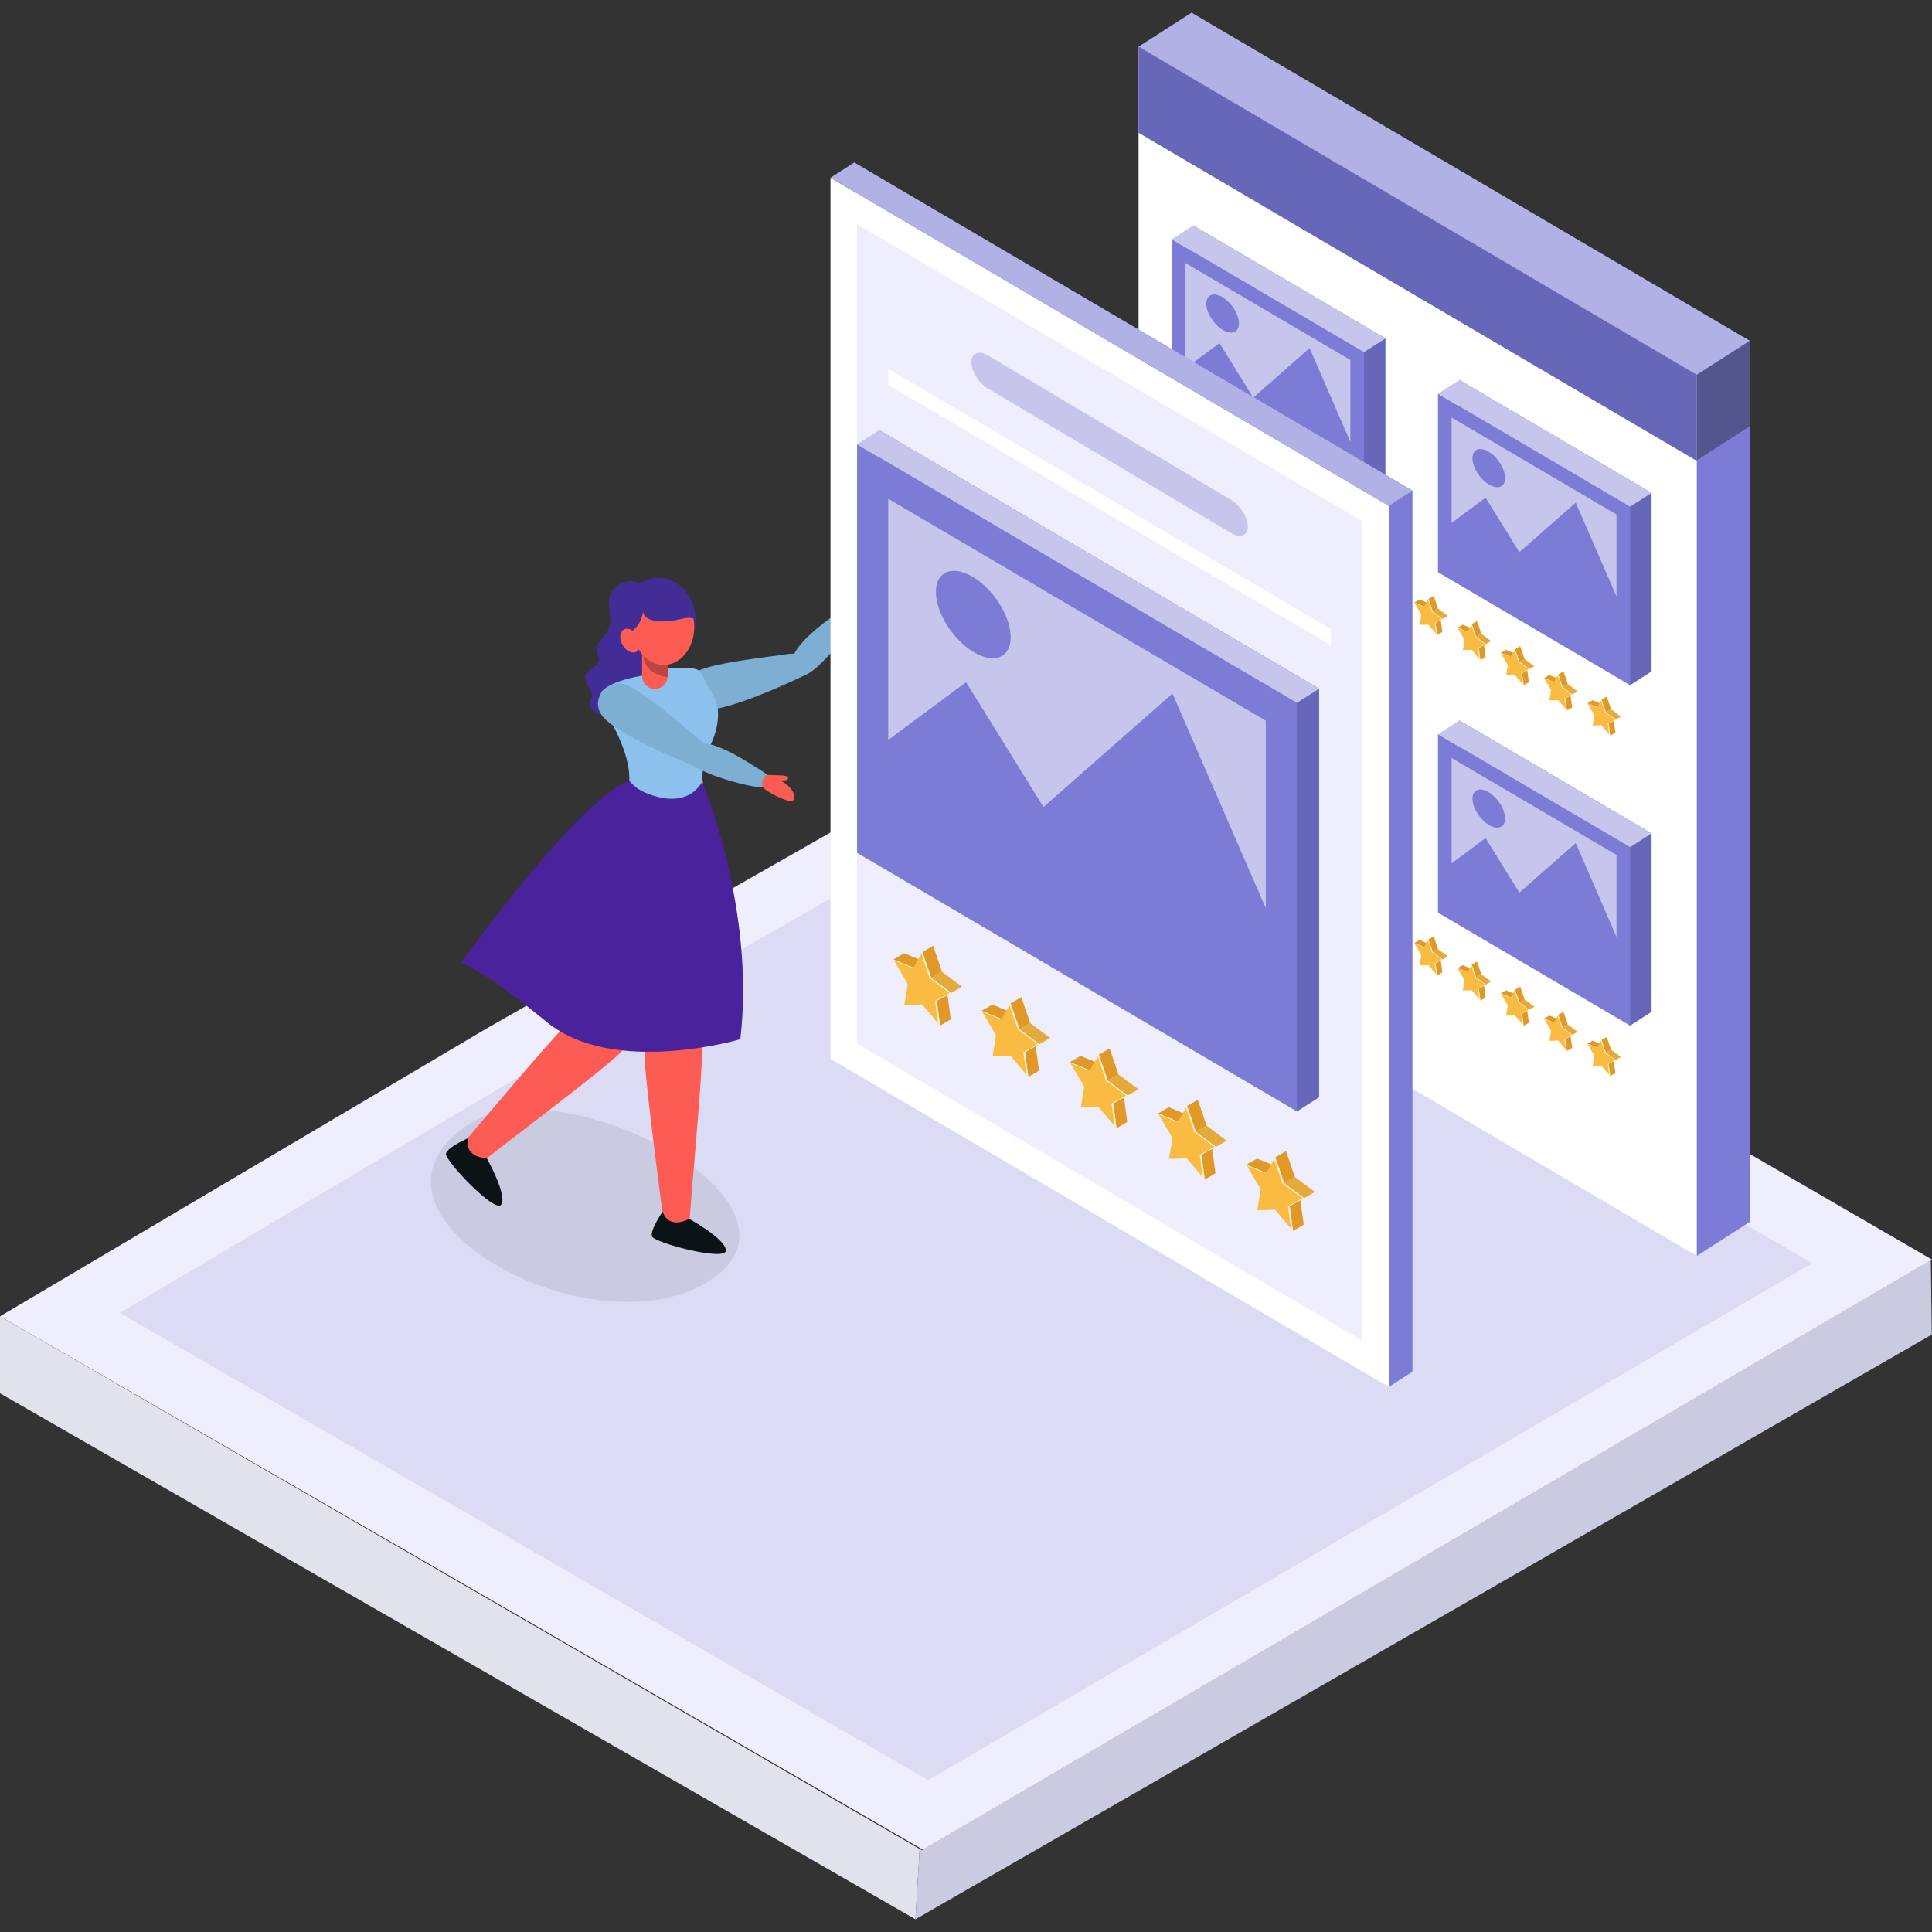 <?xml version="1.0" encoding="UTF-8"?>
<!DOCTYPE svg PUBLIC "-//W3C//DTD SVG 1.1//EN" "http://www.w3.org/Graphics/SVG/1.1/DTD/svg11.dtd">
<!-- Creator: CorelDRAW -->
<svg xmlns="http://www.w3.org/2000/svg" xml:space="preserve" width="10in" height="10in" version="1.1" style="shape-rendering:geometricPrecision; text-rendering:geometricPrecision; image-rendering:optimizeQuality; fill-rule:evenodd; clip-rule:evenodd"
viewBox="0 0 10000 10000"
 xmlns:xlink="http://www.w3.org/1999/xlink"
 xmlns:xodm="http://www.corel.com/coreldraw/odm/2003">
 <rect x="0" y="0" width="10000" height="10000" fill="#333333" stroke="none"/>
 <defs>
  <style type="text/css">
   <![CDATA[
    .fil6 {fill:#0A1416;fill-rule:nonzero}
    .fil4 {fill:#422D96;fill-rule:nonzero}
    .fil7 {fill:#4A229C;fill-rule:nonzero}
    .fil59 {fill:#55558E;fill-rule:nonzero}
    .fil14 {fill:#6767BA;fill-rule:nonzero}
    .fil11 {fill:#7C7CD6;fill-rule:nonzero}
    .fil8 {fill:#7CAFD1;fill-rule:nonzero}
    .fil9 {fill:#8CC1ED;fill-rule:nonzero}
    .fil13 {fill:#B1B1E5;fill-rule:nonzero}
    .fil15 {fill:#C6C6ED;fill-rule:nonzero}
    .fil1 {fill:#CACAE0;fill-rule:nonzero}
    .fil3 {fill:#DBDBF3;fill-rule:nonzero}
    .fil16 {fill:#E09927;fill-rule:nonzero}
    .fil0 {fill:#E2E2ED;fill-rule:nonzero}
    .fil17 {fill:#E4AB3C;fill-rule:nonzero}
    .fil2 {fill:#EEEEFF;fill-rule:nonzero}
    .fil18 {fill:#F9BB41;fill-rule:nonzero}
    .fil5 {fill:#FD5C54;fill-rule:nonzero}
    .fil12 {fill:white;fill-rule:nonzero}
    .fil10 {fill:black;fill-rule:nonzero;fill-opacity:0.251}
    .fil47 {fill:url(#id0);fill-rule:nonzero}
    .fil27 {fill:url(#id1);fill-rule:nonzero}
    .fil29 {fill:url(#id2);fill-rule:nonzero}
    .fil49 {fill:url(#id3);fill-rule:nonzero}
    .fil40 {fill:url(#id4);fill-rule:nonzero}
    .fil20 {fill:url(#id5);fill-rule:nonzero}
    .fil33 {fill:url(#id6);fill-rule:nonzero}
    .fil53 {fill:url(#id7);fill-rule:nonzero}
    .fil54 {fill:url(#id8);fill-rule:nonzero}
    .fil34 {fill:url(#id9);fill-rule:nonzero}
    .fil32 {fill:url(#id10);fill-rule:nonzero}
    .fil52 {fill:url(#id11);fill-rule:nonzero}
    .fil19 {fill:url(#id12);fill-rule:nonzero}
    .fil39 {fill:url(#id13);fill-rule:nonzero}
    .fil65 {fill:url(#id14);fill-rule:nonzero}
    .fil68 {fill:url(#id15);fill-rule:nonzero}
    .fil62 {fill:url(#id16);fill-rule:nonzero}
    .fil57 {fill:url(#id17);fill-rule:nonzero}
    .fil37 {fill:url(#id18);fill-rule:nonzero}
    .fil43 {fill:url(#id19);fill-rule:nonzero}
    .fil23 {fill:url(#id20);fill-rule:nonzero}
    .fil42 {fill:url(#id21);fill-rule:nonzero}
    .fil22 {fill:url(#id22);fill-rule:nonzero}
    .fil21 {fill:url(#id23);fill-rule:nonzero}
    .fil41 {fill:url(#id24);fill-rule:nonzero}
    .fil69 {fill:url(#id25);fill-rule:nonzero}
    .fil64 {fill:url(#id26);fill-rule:nonzero}
    .fil26 {fill:url(#id27);fill-rule:nonzero}
    .fil46 {fill:url(#id28);fill-rule:nonzero}
    .fil25 {fill:url(#id29);fill-rule:nonzero}
    .fil45 {fill:url(#id30);fill-rule:nonzero}
    .fil24 {fill:url(#id31);fill-rule:nonzero}
    .fil44 {fill:url(#id32);fill-rule:nonzero}
    .fil31 {fill:url(#id33);fill-rule:nonzero}
    .fil51 {fill:url(#id34);fill-rule:nonzero}
    .fil67 {fill:url(#id35);fill-rule:nonzero}
    .fil66 {fill:url(#id36);fill-rule:nonzero}
    .fil38 {fill:url(#id37);fill-rule:nonzero}
    .fil58 {fill:url(#id38);fill-rule:nonzero}
    .fil61 {fill:url(#id39);fill-rule:nonzero}
    .fil48 {fill:url(#id40);fill-rule:nonzero}
    .fil28 {fill:url(#id41);fill-rule:nonzero}
    .fil60 {fill:url(#id42);fill-rule:nonzero}
    .fil30 {fill:url(#id43);fill-rule:nonzero}
    .fil50 {fill:url(#id44);fill-rule:nonzero}
    .fil36 {fill:url(#id45);fill-rule:nonzero}
    .fil56 {fill:url(#id46);fill-rule:nonzero}
    .fil63 {fill:url(#id47);fill-rule:nonzero}
    .fil35 {fill:url(#id48);fill-rule:nonzero}
    .fil55 {fill:url(#id49);fill-rule:nonzero}
   ]]>
  </style>
  <linearGradient id="id0" gradientUnits="userSpaceOnUse" x1="-50044.15" y1="4606.52" x2="-50002.64" y2="4606.52">
   <stop offset="0" style="stop-opacity:1; stop-color:#F9BB41"/>
   <stop offset="1" style="stop-opacity:1; stop-color:#FEF1D7"/>
  </linearGradient>
  <linearGradient id="id1" gradientUnits="userSpaceOnUse" xlink:href="#id0" x1="-50044.15" y1="2848.8" x2="-50002.64" y2="2848.8">
  </linearGradient>
  <linearGradient id="id2" gradientUnits="userSpaceOnUse" xlink:href="#id0" x1="-49559.74" y1="3125.6" x2="-49518.22" y2="3125.6">
  </linearGradient>
  <linearGradient id="id3" gradientUnits="userSpaceOnUse" xlink:href="#id0" x1="-49559.74" y1="4883.32" x2="-49518.22" y2="4883.32">
  </linearGradient>
  <linearGradient id="id4" gradientUnits="userSpaceOnUse" xlink:href="#id0" x1="-50876.26" y1="4149.79" x2="-50793.22" y2="4149.79">
  </linearGradient>
  <linearGradient id="id5" gradientUnits="userSpaceOnUse" xlink:href="#id0" x1="-50876.26" y1="2392.07" x2="-50793.22" y2="2392.07">
  </linearGradient>
  <linearGradient id="id6" gradientUnits="userSpaceOnUse" xlink:href="#id0" x1="-49116.92" y1="3388.57" x2="-49061.56" y2="3388.57">
  </linearGradient>
  <linearGradient id="id7" gradientUnits="userSpaceOnUse" xlink:href="#id0" x1="-49116.92" y1="5146.29" x2="-49061.56" y2="5146.29">
  </linearGradient>
  <linearGradient id="id8" gradientUnits="userSpaceOnUse" xlink:href="#id0" x1="-49049.33" y1="5215.49" x2="-48966.3" y2="5215.49">
  </linearGradient>
  <linearGradient id="id9" gradientUnits="userSpaceOnUse" xlink:href="#id0" x1="-49049.33" y1="3443.93" x2="-48966.3" y2="3443.93">
  </linearGradient>
  <linearGradient id="id10" gradientUnits="userSpaceOnUse" xlink:href="#id0" x1="-49270.78" y1="3319.37" x2="-49187.75" y2="3319.37">
  </linearGradient>
  <linearGradient id="id11" gradientUnits="userSpaceOnUse" xlink:href="#id0" x1="-49270.78" y1="5077.09" x2="-49187.75" y2="5077.09">
  </linearGradient>
  <linearGradient id="id12" gradientUnits="userSpaceOnUse" xlink:href="#id0" x1="-50945.4" y1="2322.87" x2="-50890.04" y2="2322.87">
  </linearGradient>
  <linearGradient id="id13" gradientUnits="userSpaceOnUse" xlink:href="#id0" x1="-50945.4" y1="4080.59" x2="-50890.04" y2="4080.59">
  </linearGradient>
  <linearGradient id="id14" gradientUnits="userSpaceOnUse" xlink:href="#id0" x1="-51208.96" y1="5644.54" x2="-51042.88" y2="5644.54">
  </linearGradient>
  <linearGradient id="id15" gradientUnits="userSpaceOnUse" xlink:href="#id0" x1="-50434.13" y1="6045.91" x2="-50337.25" y2="6045.91">
  </linearGradient>
  <linearGradient id="id16" gradientUnits="userSpaceOnUse" xlink:href="#id0" x1="-51806.61" y1="5243.17" x2="-51709.73" y2="5243.17">
  </linearGradient>
  <linearGradient id="id17" gradientUnits="userSpaceOnUse" xlink:href="#id0" x1="-48675.59" y1="5409.26" x2="-48620.22" y2="5409.26">
  </linearGradient>
  <linearGradient id="id18" gradientUnits="userSpaceOnUse" xlink:href="#id0" x1="-48675.59" y1="3637.69" x2="-48620.22" y2="3637.69">
  </linearGradient>
  <linearGradient id="id19" gradientUnits="userSpaceOnUse" xlink:href="#id0" x1="-50487.11" y1="4343.56" x2="-50445.59" y2="4343.56">
  </linearGradient>
  <linearGradient id="id20" gradientUnits="userSpaceOnUse" xlink:href="#id0" x1="-50487.11" y1="2585.83" x2="-50445.59" y2="2585.83">
  </linearGradient>
  <linearGradient id="id21" gradientUnits="userSpaceOnUse" xlink:href="#id0" x1="-50641.02" y1="4274.35" x2="-50571.81" y2="4274.35">
  </linearGradient>
  <linearGradient id="id22" gradientUnits="userSpaceOnUse" xlink:href="#id0" x1="-50641.02" y1="2516.63" x2="-50571.81" y2="2516.63">
  </linearGradient>
  <linearGradient id="id23" gradientUnits="userSpaceOnUse" xlink:href="#id0" x1="-50723.95" y1="2447.43" x2="-50668.59" y2="2447.43">
  </linearGradient>
  <linearGradient id="id24" gradientUnits="userSpaceOnUse" xlink:href="#id0" x1="-50723.95" y1="4218.99" x2="-50668.59" y2="4218.99">
  </linearGradient>
  <linearGradient id="id25" gradientUnits="userSpaceOnUse" xlink:href="#id0" x1="-50295.5" y1="6170.48" x2="-50129.42" y2="6170.48">
  </linearGradient>
  <linearGradient id="id26" gradientUnits="userSpaceOnUse" xlink:href="#id0" x1="-51347.56" y1="5506.14" x2="-51250.68" y2="5506.14">
  </linearGradient>
  <linearGradient id="id27" gradientUnits="userSpaceOnUse" xlink:href="#id0" x1="-50198.08" y1="2779.6" x2="-50128.89" y2="2779.6">
  </linearGradient>
  <linearGradient id="id28" gradientUnits="userSpaceOnUse" xlink:href="#id0" x1="-50198.08" y1="4537.31" x2="-50128.89" y2="4537.31">
  </linearGradient>
  <linearGradient id="id29" gradientUnits="userSpaceOnUse" xlink:href="#id0" x1="-50265.6" y1="2710.39" x2="-50224.08" y2="2710.39">
  </linearGradient>
  <linearGradient id="id30" gradientUnits="userSpaceOnUse" xlink:href="#id0" x1="-50265.6" y1="4481.95" x2="-50224.08" y2="4481.95">
  </linearGradient>
  <linearGradient id="id31" gradientUnits="userSpaceOnUse" xlink:href="#id0" x1="-50419.53" y1="2641.19" x2="-50350.33" y2="2641.19">
  </linearGradient>
  <linearGradient id="id32" gradientUnits="userSpaceOnUse" xlink:href="#id0" x1="-50419.53" y1="4412.76" x2="-50350.33" y2="4412.76">
  </linearGradient>
  <linearGradient id="id33" gradientUnits="userSpaceOnUse" xlink:href="#id0" x1="-49338.3" y1="3250.17" x2="-49296.78" y2="3250.17">
  </linearGradient>
  <linearGradient id="id34" gradientUnits="userSpaceOnUse" xlink:href="#id0" x1="-49338.3" y1="5021.73" x2="-49296.78" y2="5021.73">
  </linearGradient>
  <linearGradient id="id35" gradientUnits="userSpaceOnUse" xlink:href="#id0" x1="-50753.69" y1="5907.51" x2="-50587.6" y2="5907.51">
  </linearGradient>
  <linearGradient id="id36" gradientUnits="userSpaceOnUse" xlink:href="#id0" x1="-50890.84" y1="5782.94" x2="-50793.95" y2="5782.94">
  </linearGradient>
  <linearGradient id="id37" gradientUnits="userSpaceOnUse" xlink:href="#id0" x1="-48593.62" y1="3706.9" x2="-48524.42" y2="3706.9">
  </linearGradient>
  <linearGradient id="id38" gradientUnits="userSpaceOnUse" xlink:href="#id0" x1="-48593.62" y1="5464.61" x2="-48524.42" y2="5464.61">
  </linearGradient>
  <linearGradient id="id39" gradientUnits="userSpaceOnUse" xlink:href="#id0" x1="-52122.43" y1="5104.77" x2="-51956.34" y2="5104.77">
  </linearGradient>
  <linearGradient id="id40" gradientUnits="userSpaceOnUse" xlink:href="#id0" x1="-49976.64" y1="4675.72" x2="-49893.6" y2="4675.72">
  </linearGradient>
  <linearGradient id="id41" gradientUnits="userSpaceOnUse" xlink:href="#id0" x1="-49976.64" y1="2904.16" x2="-49893.6" y2="2904.16">
  </linearGradient>
  <linearGradient id="id42" gradientUnits="userSpaceOnUse" xlink:href="#id0" x1="-52261.06" y1="4980.2" x2="-52164.18" y2="4980.2">
  </linearGradient>
  <linearGradient id="id43" gradientUnits="userSpaceOnUse" xlink:href="#id0" x1="-49492.23" y1="3180.97" x2="-49423.03" y2="3180.97">
  </linearGradient>
  <linearGradient id="id44" gradientUnits="userSpaceOnUse" xlink:href="#id0" x1="-49492.23" y1="4952.52" x2="-49423.03" y2="4952.52">
  </linearGradient>
  <linearGradient id="id45" gradientUnits="userSpaceOnUse" xlink:href="#id0" x1="-48828.91" y1="3582.33" x2="-48745.87" y2="3582.33">
  </linearGradient>
  <linearGradient id="id46" gradientUnits="userSpaceOnUse" xlink:href="#id0" x1="-48828.91" y1="5340.06" x2="-48745.87" y2="5340.06">
  </linearGradient>
  <linearGradient id="id47" gradientUnits="userSpaceOnUse" xlink:href="#id0" x1="-51667.15" y1="5381.57" x2="-51501.06" y2="5381.57">
  </linearGradient>
  <linearGradient id="id48" gradientUnits="userSpaceOnUse" xlink:href="#id0" x1="-48897.03" y1="3513.13" x2="-48841.67" y2="3513.13">
  </linearGradient>
  <linearGradient id="id49" gradientUnits="userSpaceOnUse" xlink:href="#id0" x1="-48897.03" y1="5270.85" x2="-48841.67" y2="5270.85">
  </linearGradient>
 </defs>
 <g id="Layer_x0020_1">
  <g id="_2276878431600">
   <g>
    <polygon class="fil0" points="4760.15,9570.42 4738.38,9934.19 -0,7211.67 -0,6813.24 "/>
    <polygon class="fil1" points="9998.98,6907.81 4738.38,9934.19 4760.15,9570.42 4770.98,9576.68 9993.83,6522.46 "/>
    <polygon class="fil2" points="10000,6519.73 9993.87,6523.34 7881.02,7758.89 7761.96,7828.47 7379.44,8052.17 7260.21,8121.93 4777.13,9573.96 4776.34,9573.54 4766.31,9567.7 2836.7,8451.09 2717.45,8382.11 2322.56,8153.61 2203.67,8084.76 -0,6813.24 2524.36,5320.08 2644.38,5251.64 3108.38,4987.18 3228.76,4918.57 5250.74,3766.17 7383.49,5002.69 7501.76,5071.3 7917.59,5312.39 8035.69,5380.87 9852.31,6434.1 "/>
    <polygon class="fil3" points="9380.19,6538.37 9374.82,6541.53 7523.88,7623.93 7419.58,7684.88 7084.5,7880.84 6980.03,7941.95 4804.76,9213.98 4804.07,9213.63 4795.28,9208.5 3104.85,8230.31 3000.4,8169.9 2654.46,7969.71 2550.31,7909.39 619.81,6795.49 2831.24,5487.42 2936.39,5427.48 3342.86,5195.8 3448.33,5135.69 5219.65,4126.15 7088.03,5209.39 7191.63,5269.5 7555.91,5480.69 7659.38,5540.68 9250.81,6463.36 "/>
   </g>
   <path class="fil1" d="M2413.89 5826.68c-671.54,471.7 674.44,1196.9 1268.19,795.47 593.75,-401.43 -795.3,-1127.63 -1268.19,-795.47z"/>
   <g>
    <path class="fil4" d="M3328.03 3037.85c0,0 -54.22,-66.27 -139.32,0 -85.1,66.26 18.82,173.21 -67.03,260.57 -85.85,87.36 33.88,101.67 -57.99,159.65 -91.87,57.99 31.63,111.46 -6.02,161.15 -37.66,49.7 88.87,149.86 165.68,7.53 76.81,-142.33 228.19,-153.63 228.19,-153.63 0,0 -17.33,-259.81 -21.84,-263.57 -4.53,-3.76 -101.67,-171.7 -101.67,-171.7z"/>
    <path class="fil5" d="M3635.27 5395.69c0,0 -3.42,-164.33 -151.06,-173.75 -147.63,-9.43 -149.67,167.61 -145.46,281.35 4.21,113.74 81.61,712.92 93.35,796.11 13.85,98.17 127.43,129.48 136.57,25.01 4.93,-56.26 8.4,-116.7 16.4,-208.82 22.55,-259.28 52.81,-621.59 50.19,-719.89z"/>
    <path class="fil6" d="M3568.04 6309.06c0,0 188.94,104.56 189.29,163.27 0.35,58.71 -372.06,-40 -382.63,-72.84 -10.57,-32.85 55.51,-128.74 55.51,-128.74 0,0 22.54,95.68 137.83,38.31z"/>
    <path class="fil5" d="M3634.7 5385.56c-16.12,85.02 -68,156.09 -170.97,147.74 -102.99,-8.35 -127.17,-115.61 -134.72,-364.16 -0.7,-23.24 -3.41,-51.76 -7.42,-84.43 -9.09,-73.8 -24.98,-168.74 -40.08,-271.61 -15.48,-105.3 -30.13,-218.91 -35.85,-326.6 -12.69,-238.67 26.23,-449.6 26.23,-449.6l220.06 -16.21c0,0 111.44,311.69 135.15,576.43 23.7,264.76 23.74,703.41 7.59,788.45z"/>
    <path class="fil5" d="M3209.54 5450.94c0,0 119.11,-113.26 26.6,-228.68 -92.51,-115.43 -224.7,2.35 -305.91,82.1 -81.2,79.75 -471.76,540.7 -525.32,605.43 -63.21,76.39 -9.8,181.39 73.55,117.77 44.88,-34.27 91.9,-72.43 165.35,-128.59 206.76,-158.07 494.86,-379.86 565.74,-448.02z"/>
    <path class="fil5" d="M3262.89 5364.02c-46.65,72.89 -121.28,119.5 -213.72,73.35 -92.45,-46.13 -74.9,-154.68 10.73,-388.12 8,-21.82 16.12,-49.3 24.58,-81.11 19.07,-71.87 39.72,-165.89 64.04,-266.98 24.9,-103.48 53.64,-214.36 88.48,-316.43 77.19,-226.21 191.93,-407.43 191.93,-407.43l210.23 66.99c0,0 -12.76,330.77 -89.45,585.25 -76.67,254.51 -240.13,661.58 -286.81,734.48z"/>
    <path class="fil6" d="M2520.18 5996.02c0,0 105.53,188.41 74.91,238.5 -30.63,50.09 -295.2,-229.97 -286.89,-263.45 8.31,-33.48 115,-80.19 115,-80.19 0,0 -31.22,93.19 96.99,105.14z"/>
    <path class="fil7" d="M3634.56 4046.69c0,0 276.93,655.26 197.33,1332.31 0,0 -656.33,194.07 -1000.86,-88.31 -344.53,-282.38 -444.83,-307.46 -444.83,-307.46 0,0 599.64,-841.69 875.48,-945.26 287.02,-107.76 118.83,-284.55 372.87,8.73z"/>
    <path class="fil8" d="M4095.14 3435.03c-0.79,21.96 6.39,74.79 61.69,62.63 88.91,-19.54 285.41,-287.67 288.66,-335.26 3.24,-47.58 -24.36,-52.81 -94.57,-1.74 -70.21,51.07 -252.21,175.17 -255.77,274.37z"/>
    <path class="fil5" d="M4387.5 3135.18c-7.8,17.02 26.17,56.11 55.03,45.33 28.86,-10.78 118.46,-90.52 116.96,-113.67 -1.5,-23.14 -58.8,-36.97 -123.68,20.83 0,0 26.24,-44.3 1.3,-44.76 -12.03,-0.22 -24.78,38.07 -49.62,92.28z"/>
    <path class="fil8" d="M4162.54 3496.52c-90.65,43.78 -379.57,176.05 -502.09,177.2 -122.51,1.13 -136.45,-140.15 -66.69,-190.65 69.77,-50.5 383.79,-82.27 483.74,-97.67 107.41,-16.57 163.69,73.15 85.04,111.12z"/>
    <ellipse class="fil4" cx="3406.95" cy="3204.84" rx="192.23" ry="214.52"/>
    <path class="fil9" d="M3669.55 3870.25c-19.86,50.99 -28.59,93.93 -32.33,124.7 -4,33.02 -2.23,52.07 -2.23,52.07 -36.94,59.51 -87.85,82.91 -140.35,86.93 -39.61,3.04 -80.13,-4.91 -116.28,-16.69 -14.09,-4.59 -27.52,-9.76 -39.96,-15.06 -48.47,-20.72 -81.09,-57.01 -80.97,-63.64 1.12,-51.7 -9.96,-103.03 -26.52,-151.74 -49.92,-147.18 -149.61,-270.8 -113.82,-310.16 49.16,-54.09 195.02,-77.02 195.02,-77.02l129.48 -39.33c0,0 132.41,-12.37 170.46,6.89 23.1,11.7 32.37,50.57 50.23,82.28 24.99,44.39 54.53,88.29 54.5,143.19 -0.08,102.65 -44.76,171.22 -47.24,177.59z"/>
    <path class="fil5" d="M3455.96 3346.59l0 152.82c0,14.48 -4.63,27.86 -12.52,38.77 -12.02,16.63 -31.61,27.46 -53.7,27.46 -19,0 -36.15,-8 -48.22,-20.83 -11.16,-11.85 -18,-27.82 -18,-45.39l0 -152.82c0,-36.58 29.65,-66.22 66.22,-66.22 18.3,0 34.84,7.42 46.84,19.39 11.97,12 19.39,28.55 19.39,46.83z"/>
    <g>
     <path class="fil10" d="M3456.05 3427.64l0 77.91c-27.44,-3.79 -112.57,-21.55 -123.95,-96.41 -11.59,-76.28 92.96,-4.29 123.95,18.5z"/>
    </g>
    <path class="fil5" d="M3593.51 3246.17c0,108.16 -71.08,195.84 -158.76,195.84 -87.69,0 -158.78,-87.68 -158.78,-195.84 0,-108.17 71.08,-195.84 158.78,-195.84 87.69,0 158.76,87.68 158.76,195.84z"/>
    <path class="fil5" d="M3301.04 3293.14c18.28,31.67 15.56,67.48 -6.11,80 -21.66,12.51 -54.04,-3.03 -72.33,-34.71 -18.28,-31.68 -15.56,-67.48 6.1,-80 21.66,-12.5 54.05,3.04 72.33,34.71z"/>
    <path class="fil4" d="M3275.42 3262.01c0,0 48.67,-28.31 54.34,-113.2 0,0 -20.37,60 81.5,66.8 101.88,6.8 135.85,-33.96 187.93,-10.19 0,0 -45.29,-210.57 -207.17,-174.33 -161.88,36.23 -116.6,230.92 -116.6,230.92z"/>
    <path class="fil8" d="M3587.31 3850.67c-20.7,7.42 -67.08,33.67 -35.3,80.52 51.13,75.32 373,158.37 418.4,143.75 45.39,-14.63 40.01,-42.21 -33.45,-88.48 -73.46,-46.27 -256.22,-169.27 -349.65,-135.79z"/>
    <path class="fil5" d="M3974.19 4010.99c-18.7,-0.93 -42.39,45.12 -21.69,67.91 20.72,22.8 128,76.44 148.94,66.46 20.94,-9.98 12.52,-68.31 -65.21,-107.13 0,0 50.87,7.95 42.06,-15.39 -4.25,-11.26 -44.54,-8.9 -104.09,-11.86z"/>
    <path class="fil8" d="M3598.05 3966.63c-93.61,-37.01 -386.66,-159.89 -470.5,-249.23 -83.86,-89.34 10.61,-195.31 95.03,-178.22 84.41,17.1 320.54,226.54 399.58,289.61 84.97,67.77 57.11,169.94 -24.11,137.84z"/>
   </g>
   <g>
    <g>
     <polygon class="fil11" points="6015.94,4723.08 6167.22,65.8 9056.73,1764.24 9056.73,6324.76 8782.63,6500.54 "/>
     <polygon class="fil12" points="5893.13,4802.06 5893.13,241.56 8782.63,1940.02 8782.63,6500.54 "/>
     <polygon class="fil13" points="6167.22,65.8 5893.13,241.56 8782.63,1940.02 9056.73,1764.24 "/>
     <g>
      <g>
       <polygon class="fil14" points="7170.97,2675.28 7170.97,1751.54 6176.42,1166.95 6115.48,2130 7059.93,2746.56 "/>
       <polygon class="fil11" points="7059.93,2746.56 7059.93,1822.83 6065.38,1238.22 6065.38,2161.97 "/>
       <polygon class="fil11" points="6135.89,2121.63 6135.89,1361.49 6989.41,1863.17 6989.41,2623.31 "/>
       <polygon class="fil15" points="6135.89,1906.67 6311.78,1776 6486.79,2058.35 6778.46,1801.68 6989.41,2287.02 6989.41,1863.17 6135.89,1361.49 "/>
       <path class="fil11" d="M6412.89 1674.36c0,46.68 -37.84,61.59 -84.52,33.29 -46.68,-28.29 -84.52,-89.06 -84.52,-135.74 0,-46.68 37.84,-61.59 84.52,-33.29 46.69,28.29 84.52,89.06 84.52,135.74z"/>
       <polygon class="fil15" points="7170.97,1751.54 7059.93,1822.83 6065.38,1238.22 6176.42,1166.95 "/>
      </g>
      <g>
       <g>
        <g>
         <polygon class="fil16" points="5942.46,2319.17 5969.69,2303.35 6020.43,2324.18 5993.21,2340 "/>
        </g>
        <g>
         <polygon class="fil16" points="6052.45,2423.85 6079.68,2408.04 6088.17,2471.09 6060.96,2486.91 "/>
        </g>
        <g>
         <polygon class="fil16" points="6016.04,2300.26 6043.26,2284.44 6065.79,2350.38 6038.58,2366.2 "/>
        </g>
        <g>
         <polygon class="fil17" points="6038.58,2366.2 6065.79,2350.38 6116.49,2388.12 6089.28,2403.94 "/>
        </g>
        <g>
         <polygon class="fil18" points="6016.04,2300.26 6038.58,2366.2 6089.28,2403.94 6052.45,2423.85 6060.96,2486.91 6015.67,2433.31 5970.21,2434.53 5979.06,2381.48 5942.46,2319.17 5993.21,2340 "/>
        </g>
        <g>
         <polygon class="fil19" points="5988.96,2340.15 5989.84,2338.62 5942.46,2319.17 5943.92,2321.66 "/>
         <polygon class="fil20" points="6089.28,2403.94 6038.58,2366.2 6016.04,2300.26 6013.35,2304.96 6034.33,2366.33 6085.03,2404.08 6048.22,2424.01 6055.89,2480.91 6060.96,2486.91 6052.45,2423.85 "/>
        </g>
       </g>
       <g>
        <g>
         <polygon class="fil16" points="6166.43,2449.44 6193.65,2433.63 6244.39,2454.46 6217.17,2470.28 "/>
        </g>
        <g>
         <polygon class="fil16" points="6276.41,2554.14 6303.64,2538.31 6312.13,2601.37 6284.91,2617.19 "/>
        </g>
        <g>
         <polygon class="fil16" points="6240,2430.54 6267.22,2414.72 6289.76,2480.66 6262.54,2496.46 "/>
        </g>
        <g>
         <polygon class="fil17" points="6262.54,2496.46 6289.76,2480.66 6340.46,2518.4 6313.23,2534.21 "/>
        </g>
        <g>
         <polygon class="fil18" points="6240,2430.54 6262.54,2496.46 6313.23,2534.21 6276.41,2554.14 6284.91,2617.19 6239.63,2563.59 6194.18,2564.8 6203.01,2511.76 6166.43,2449.44 6217.17,2470.28 "/>
        </g>
        <g>
         <polygon class="fil21" points="6212.93,2470.42 6213.8,2468.89 6166.43,2449.44 6167.88,2451.94 "/>
         <polygon class="fil22" points="6313.23,2534.21 6262.54,2496.46 6240,2430.54 6237.31,2435.22 6258.3,2496.61 6309,2534.36 6272.18,2554.28 6279.84,2611.19 6284.91,2617.19 6276.41,2554.14 "/>
        </g>
       </g>
       <g>
        <g>
         <polygon class="fil16" points="6390.39,2579.73 6417.6,2563.91 6468.35,2584.73 6441.13,2600.56 "/>
        </g>
        <g>
         <polygon class="fil16" points="6500.38,2684.4 6527.59,2668.6 6536.1,2731.65 6508.88,2747.47 "/>
        </g>
        <g>
         <polygon class="fil16" points="6463.96,2560.82 6491.19,2545 6513.72,2610.92 6486.5,2626.74 "/>
        </g>
        <g>
         <polygon class="fil17" points="6486.5,2626.74 6513.72,2610.92 6564.41,2648.67 6537.19,2664.48 "/>
        </g>
        <g>
         <polygon class="fil18" points="6463.96,2560.82 6486.5,2626.74 6537.19,2664.48 6500.38,2684.4 6508.88,2747.47 6463.59,2693.87 6418.14,2695.09 6426.97,2642.02 6390.39,2579.73 6441.13,2600.56 "/>
        </g>
        <g>
         <polygon class="fil23" points="6436.89,2600.69 6437.76,2599.17 6390.39,2579.73 6391.85,2582.22 "/>
         <polygon class="fil24" points="6537.19,2664.48 6486.5,2626.74 6463.96,2560.82 6461.26,2565.5 6482.26,2626.9 6532.96,2664.64 6496.13,2684.55 6503.81,2741.46 6508.88,2747.47 6500.38,2684.4 "/>
        </g>
       </g>
       <g>
        <g>
         <polygon class="fil16" points="6614.34,2710 6641.56,2694.19 6692.32,2715.02 6665.09,2730.83 "/>
        </g>
        <g>
         <polygon class="fil16" points="6724.34,2814.68 6751.56,2798.86 6760.06,2861.93 6732.84,2877.75 "/>
        </g>
        <g>
         <polygon class="fil16" points="6687.93,2691.1 6715.14,2675.28 6737.69,2741.2 6710.46,2757.02 "/>
        </g>
        <g>
         <polygon class="fil17" points="6710.46,2757.02 6737.69,2741.2 6788.38,2778.94 6761.16,2794.76 "/>
        </g>
        <g>
         <polygon class="fil18" points="6687.93,2691.1 6710.46,2757.02 6761.16,2794.76 6724.34,2814.68 6732.84,2877.75 6687.55,2824.13 6642.11,2825.35 6650.94,2772.3 6614.34,2710 6665.09,2730.83 "/>
        </g>
        <g>
         <polygon class="fil25" points="6660.84,2730.97 6661.73,2729.45 6614.34,2710 6615.8,2712.48 "/>
         <polygon class="fil26" points="6761.16,2794.76 6710.46,2757.02 6687.93,2691.1 6685.23,2695.78 6706.21,2757.17 6756.91,2794.91 6720.09,2814.83 6727.77,2871.74 6732.84,2877.75 6724.34,2814.68 "/>
        </g>
       </g>
       <g>
        <g>
         <polygon class="fil16" points="6838.3,2840.27 6865.53,2824.46 6916.27,2845.28 6889.06,2861.1 "/>
        </g>
        <g>
         <polygon class="fil16" points="6948.31,2944.96 6975.52,2929.14 6984.01,2992.21 6956.81,3008.02 "/>
        </g>
        <g>
         <polygon class="fil16" points="6911.88,2821.38 6939.1,2805.56 6961.65,2871.48 6934.43,2887.3 "/>
        </g>
        <g>
         <polygon class="fil17" points="6934.43,2887.3 6961.65,2871.48 7012.33,2909.22 6985.12,2925.04 "/>
        </g>
        <g>
         <polygon class="fil18" points="6911.88,2821.38 6934.43,2887.3 6985.12,2925.04 6948.31,2944.96 6956.81,3008.02 6911.51,2954.41 6866.06,2955.63 6874.89,2902.58 6838.3,2840.27 6889.06,2861.1 "/>
        </g>
        <g>
         <polygon class="fil27" points="6884.81,2861.26 6885.69,2859.72 6838.3,2840.27 6839.77,2842.76 "/>
         <polygon class="fil28" points="6985.12,2925.04 6934.43,2887.3 6911.88,2821.38 6909.19,2826.06 6930.18,2887.45 6980.87,2925.18 6944.06,2945.11 6951.72,3002.02 6956.81,3008.02 6948.29,2944.96 "/>
        </g>
       </g>
      </g>
     </g>
     <g>
      <g>
       <polygon class="fil14" points="8548.51,3475.1 8548.51,2551.35 7553.94,1966.77 7493,2929.81 8437.45,3546.38 "/>
       <polygon class="fil11" points="8437.45,3546.38 8437.45,2622.64 7442.9,2038.04 7442.9,2961.79 "/>
       <polygon class="fil11" points="7513.42,2921.44 7513.42,2161.29 8366.94,2662.99 8366.94,3423.13 "/>
       <polygon class="fil15" points="7513.42,2706.49 7689.32,2575.83 7864.31,2858.17 8156,2601.48 8366.94,3086.83 8366.94,2662.99 7513.42,2161.29 "/>
       <path class="fil11" d="M7790.43 2474.18c0,46.68 -37.84,61.59 -84.52,33.3 -46.68,-28.29 -84.52,-89.08 -84.52,-135.74 0,-46.68 37.84,-61.59 84.52,-33.29 46.69,28.27 84.52,89.04 84.52,135.73z"/>
       <polygon class="fil15" points="8548.51,2551.35 8437.45,2622.64 7442.9,2038.04 7553.94,1966.77 "/>
      </g>
      <g>
       <g>
        <g>
         <polygon class="fil16" points="7319.99,3118.98 7347.21,3103.17 7397.96,3124 7370.74,3139.81 "/>
        </g>
        <g>
         <polygon class="fil16" points="7429.99,3223.67 7457.2,3207.85 7465.71,3270.91 7438.49,3286.73 "/>
        </g>
        <g>
         <polygon class="fil16" points="7393.58,3100.08 7420.78,3084.26 7443.33,3150.2 7416.11,3166.02 "/>
        </g>
        <g>
         <polygon class="fil17" points="7416.11,3166.02 7443.33,3150.2 7494.03,3187.94 7466.81,3203.74 "/>
        </g>
        <g>
         <polygon class="fil18" points="7393.58,3100.08 7416.11,3166.02 7466.81,3203.74 7429.99,3223.67 7438.49,3286.73 7393.19,3233.13 7347.75,3234.34 7356.58,3181.3 7319.99,3118.98 7370.74,3139.81 "/>
        </g>
        <g>
         <polygon class="fil29" points="7366.49,3139.96 7367.38,3138.43 7319.99,3118.98 7321.45,3121.48 "/>
         <polygon class="fil30" points="7466.81,3203.74 7416.11,3166.02 7393.58,3100.08 7390.88,3104.77 7411.87,3166.15 7462.57,3203.89 7425.74,3223.81 7433.42,3280.73 7438.49,3286.73 7429.99,3223.67 "/>
        </g>
       </g>
       <g>
        <g>
         <polygon class="fil16" points="7543.95,3249.27 7571.18,3233.44 7621.92,3254.28 7594.7,3270.09 "/>
        </g>
        <g>
         <polygon class="fil16" points="7653.96,3353.96 7681.16,3338.13 7689.66,3401.19 7662.45,3417.01 "/>
        </g>
        <g>
         <polygon class="fil16" points="7617.54,3230.36 7644.75,3214.54 7667.28,3280.48 7640.07,3296.28 "/>
        </g>
        <g>
         <polygon class="fil17" points="7640.07,3296.28 7667.28,3280.48 7717.98,3318.2 7690.77,3334.02 "/>
        </g>
        <g>
         <polygon class="fil18" points="7617.54,3230.36 7640.07,3296.28 7690.77,3334.02 7653.96,3353.96 7662.45,3417.01 7617.15,3363.41 7571.71,3364.63 7580.54,3311.56 7543.95,3249.27 7594.7,3270.09 "/>
        </g>
        <g>
         <polygon class="fil31" points="7590.46,3270.23 7591.34,3268.71 7543.95,3249.27 7545.42,3251.76 "/>
         <polygon class="fil32" points="7690.77,3334.02 7640.07,3296.28 7617.54,3230.36 7614.84,3235.05 7635.83,3296.44 7686.52,3334.18 7649.71,3354.09 7657.37,3411 7662.45,3417.01 7653.96,3353.96 "/>
        </g>
       </g>
       <g>
        <g>
         <polygon class="fil16" points="7767.92,3379.55 7795.14,3363.73 7845.88,3384.56 7818.67,3400.36 "/>
        </g>
        <g>
         <polygon class="fil16" points="7877.91,3484.22 7905.13,3468.41 7913.63,3531.47 7886.42,3547.29 "/>
        </g>
        <g>
         <polygon class="fil16" points="7841.49,3360.64 7868.71,3344.82 7891.25,3410.74 7864.04,3426.56 "/>
        </g>
        <g>
         <polygon class="fil17" points="7864.04,3426.56 7891.25,3410.74 7941.94,3448.48 7914.74,3464.3 "/>
        </g>
        <g>
         <polygon class="fil18" points="7841.49,3360.64 7864.04,3426.56 7914.74,3464.3 7877.91,3484.22 7886.42,3547.29 7841.11,3493.67 7795.66,3494.89 7804.5,3441.84 7767.92,3379.55 7818.67,3400.36 "/>
        </g>
        <g>
         <polygon class="fil33" points="7814.42,3400.51 7815.29,3398.99 7767.92,3379.55 7769.38,3382.02 "/>
         <polygon class="fil34" points="7914.74,3464.3 7864.04,3426.56 7841.49,3360.64 7838.81,3365.32 7859.79,3426.71 7910.48,3464.46 7873.67,3484.37 7881.33,3541.28 7886.42,3547.29 7877.91,3484.22 "/>
        </g>
       </g>
       <g>
        <g>
         <polygon class="fil16" points="7991.88,3509.82 8019.09,3494 8069.84,3514.82 8042.62,3530.64 "/>
        </g>
        <g>
         <polygon class="fil16" points="8101.87,3614.5 8129.09,3598.68 8137.59,3661.74 8110.37,3677.57 "/>
        </g>
        <g>
         <polygon class="fil16" points="8065.46,3490.92 8092.68,3475.1 8115.21,3541.02 8087.98,3556.84 "/>
        </g>
        <g>
         <polygon class="fil17" points="8087.98,3556.84 8115.21,3541.02 8165.91,3578.76 8138.69,3594.58 "/>
        </g>
        <g>
         <polygon class="fil18" points="8065.46,3490.92 8087.98,3556.84 8138.69,3594.58 8101.87,3614.5 8110.37,3677.57 8065.08,3623.95 8019.63,3625.17 8028.46,3572.12 7991.88,3509.82 8042.62,3530.64 "/>
        </g>
        <g>
         <polygon class="fil35" points="8038.38,3530.79 8039.26,3529.27 7991.88,3509.82 7993.33,3512.3 "/>
         <polygon class="fil36" points="8138.69,3594.58 8087.98,3556.84 8065.46,3490.92 8062.77,3495.59 8083.75,3556.98 8134.45,3594.73 8097.63,3614.65 8105.3,3671.56 8110.37,3677.57 8101.87,3614.5 "/>
        </g>
       </g>
       <g>
        <g>
         <polygon class="fil16" points="8215.84,3640.09 8243.06,3624.27 8293.8,3645.1 8266.58,3660.92 "/>
        </g>
        <g>
         <polygon class="fil16" points="8325.83,3744.78 8353.06,3728.95 8361.56,3792.02 8334.33,3807.83 "/>
        </g>
        <g>
         <polygon class="fil16" points="8289.42,3621.18 8316.64,3605.38 8339.17,3671.3 8311.95,3687.12 "/>
        </g>
        <g>
         <polygon class="fil17" points="8311.95,3687.12 8339.17,3671.3 8389.87,3709.04 8362.65,3724.86 "/>
        </g>
        <g>
         <polygon class="fil18" points="8289.42,3621.18 8311.95,3687.12 8362.65,3724.86 8325.83,3744.78 8334.33,3807.83 8289.04,3754.23 8243.59,3755.45 8252.42,3702.4 8215.84,3640.09 8266.58,3660.92 "/>
        </g>
        <g>
         <polygon class="fil37" points="8262.35,3661.07 8263.22,3659.54 8215.84,3640.09 8217.3,3642.58 "/>
         <polygon class="fil38" points="8362.65,3724.86 8311.95,3687.12 8289.42,3621.18 8286.73,3625.87 8307.71,3687.26 8358.41,3725 8321.58,3744.93 8329.26,3801.83 8334.33,3807.83 8325.83,3744.78 "/>
        </g>
       </g>
      </g>
     </g>
     <g>
      <g>
       <polygon class="fil14" points="7170.97,4437.48 7170.97,3513.74 6176.42,2929.14 6115.48,3892.2 7059.93,4508.76 "/>
       <polygon class="fil11" points="7059.93,4508.76 7059.93,3585.03 6065.38,3000.43 6065.38,3924.16 "/>
       <polygon class="fil11" points="6135.89,3883.82 6135.89,3123.68 6989.41,3625.36 6989.41,4385.51 "/>
       <polygon class="fil15" points="6135.89,3668.88 6311.78,3538.21 6486.79,3820.56 6778.46,3563.87 6989.41,4049.22 6989.41,3625.36 6135.89,3123.68 "/>
       <path class="fil11" d="M6412.89 3436.57c0,46.68 -37.84,61.57 -84.52,33.29 -46.68,-28.29 -84.52,-89.08 -84.52,-135.74 0,-46.68 37.84,-61.57 84.52,-33.29 46.69,28.29 84.52,89.06 84.52,135.74z"/>
       <polygon class="fil15" points="7170.97,3513.74 7059.93,3585.03 6065.38,3000.43 6176.42,2929.14 "/>
      </g>
      <g>
       <g>
        <g>
         <polygon class="fil16" points="5942.46,4081.37 5969.69,4065.55 6020.43,4086.38 5993.21,4102.2 "/>
        </g>
        <g>
         <polygon class="fil16" points="6052.45,4186.06 6079.68,4170.24 6088.17,4233.3 6060.96,4249.12 "/>
        </g>
        <g>
         <polygon class="fil16" points="6016.04,4062.46 6043.26,4046.65 6065.79,4112.57 6038.58,4128.39 "/>
        </g>
        <g>
         <polygon class="fil17" points="6038.58,4128.39 6065.79,4112.57 6116.49,4150.31 6089.28,4166.13 "/>
        </g>
        <g>
         <polygon class="fil18" points="6016.04,4062.46 6038.58,4128.39 6089.28,4166.13 6052.45,4186.06 6060.96,4249.12 6015.67,4195.51 5970.21,4196.73 5979.06,4143.68 5942.46,4081.37 5993.21,4102.2 "/>
        </g>
        <g>
         <polygon class="fil39" points="5988.96,4102.34 5989.84,4100.82 5942.46,4081.37 5943.92,4083.87 "/>
         <polygon class="fil40" points="6089.28,4166.13 6038.58,4128.39 6016.04,4062.46 6013.35,4067.16 6034.33,4128.54 6085.03,4166.28 6048.22,4186.2 6055.89,4243.11 6060.96,4249.12 6052.45,4186.06 "/>
        </g>
       </g>
       <g>
        <g>
         <polygon class="fil16" points="6166.43,4211.65 6193.65,4195.83 6244.39,4216.66 6217.17,4232.47 "/>
        </g>
        <g>
         <polygon class="fil16" points="6276.41,4316.34 6303.64,4300.52 6312.13,4363.58 6284.91,4379.4 "/>
        </g>
        <g>
         <polygon class="fil16" points="6240,4192.74 6267.22,4176.93 6289.76,4242.85 6262.54,4258.67 "/>
        </g>
        <g>
         <polygon class="fil17" points="6262.54,4258.67 6289.76,4242.85 6340.46,4280.59 6313.23,4296.41 "/>
        </g>
        <g>
         <polygon class="fil18" points="6240,4192.74 6262.54,4258.67 6313.23,4296.41 6276.41,4316.34 6284.91,4379.4 6239.63,4325.78 6194.18,4327 6203.01,4273.94 6166.43,4211.65 6217.17,4232.47 "/>
        </g>
        <g>
         <polygon class="fil41" points="6212.93,4232.62 6213.8,4231.1 6166.43,4211.65 6167.88,4214.15 "/>
         <polygon class="fil42" points="6313.23,4296.41 6262.54,4258.67 6240,4192.74 6237.31,4197.43 6258.3,4258.82 6309,4296.56 6272.18,4316.48 6279.84,4373.39 6284.91,4379.4 6276.41,4316.34 "/>
        </g>
       </g>
       <g>
        <g>
         <polygon class="fil16" points="6390.39,4341.93 6417.6,4326.11 6468.35,4346.93 6441.13,4362.74 "/>
        </g>
        <g>
         <polygon class="fil16" points="6500.38,4446.6 6527.59,4430.78 6536.1,4493.84 6508.88,4509.67 "/>
        </g>
        <g>
         <polygon class="fil16" points="6463.96,4323.03 6491.19,4307.2 6513.72,4373.13 6486.5,4388.95 "/>
        </g>
        <g>
         <polygon class="fil17" points="6486.5,4388.95 6513.72,4373.13 6564.41,4410.87 6537.19,4426.69 "/>
        </g>
        <g>
         <polygon class="fil18" points="6463.96,4323.03 6486.5,4388.95 6537.19,4426.69 6500.38,4446.6 6508.88,4509.67 6463.59,4456.06 6418.14,4457.28 6426.97,4404.23 6390.39,4341.93 6441.13,4362.74 "/>
        </g>
        <g>
         <polygon class="fil43" points="6436.89,4362.9 6437.76,4361.37 6390.39,4341.93 6391.85,4344.41 "/>
         <polygon class="fil44" points="6537.19,4426.69 6486.5,4388.95 6463.96,4323.03 6461.26,4327.7 6482.26,4389.08 6532.96,4426.83 6496.13,4446.76 6503.81,4503.67 6508.88,4509.66 6500.38,4446.6 "/>
        </g>
       </g>
       <g>
        <g>
         <polygon class="fil16" points="6614.34,4472.19 6641.56,4456.37 6692.32,4477.2 6665.09,4493.02 "/>
        </g>
        <g>
         <polygon class="fil16" points="6724.34,4576.88 6751.56,4561.06 6760.06,4624.12 6732.84,4639.94 "/>
        </g>
        <g>
         <polygon class="fil16" points="6687.93,4453.3 6715.14,4437.48 6737.69,4503.41 6710.46,4519.22 "/>
        </g>
        <g>
         <polygon class="fil17" points="6710.46,4519.22 6737.69,4503.41 6788.38,4541.15 6761.16,4556.95 "/>
        </g>
        <g>
         <polygon class="fil18" points="6687.93,4453.3 6710.46,4519.22 6761.16,4556.95 6724.34,4576.88 6732.84,4639.94 6687.55,4586.34 6642.11,4587.55 6650.94,4534.5 6614.34,4472.19 6665.09,4493.02 "/>
        </g>
        <g>
         <polygon class="fil45" points="6660.84,4493.17 6661.73,4491.64 6614.34,4472.19 6615.8,4474.69 "/>
         <polygon class="fil46" points="6761.16,4556.95 6710.46,4519.22 6687.93,4453.3 6685.23,4457.98 6706.21,4519.36 6756.91,4557.11 6720.09,4577.04 6727.77,4633.94 6732.84,4639.94 6724.34,4576.88 "/>
        </g>
       </g>
       <g>
        <g>
         <polygon class="fil16" points="6838.3,4602.48 6865.53,4586.65 6916.27,4607.48 6889.06,4623.31 "/>
        </g>
        <g>
         <polygon class="fil16" points="6948.31,4707.17 6975.52,4691.34 6984.01,4754.4 6956.81,4770.22 "/>
        </g>
        <g>
         <polygon class="fil16" points="6911.88,4583.57 6939.1,4567.75 6961.65,4633.69 6934.43,4649.5 "/>
        </g>
        <g>
         <polygon class="fil17" points="6934.43,4649.5 6961.65,4633.69 7012.33,4671.43 6985.12,4687.23 "/>
        </g>
        <g>
         <polygon class="fil18" points="6911.88,4583.57 6934.43,4649.5 6985.12,4687.23 6948.31,4707.17 6956.81,4770.22 6911.51,4716.62 6866.06,4717.83 6874.89,4664.78 6838.3,4602.48 6889.06,4623.31 "/>
        </g>
        <g>
         <polygon class="fil47" points="6884.81,4623.46 6885.69,4621.92 6838.3,4602.48 6839.77,4604.96 "/>
         <polygon class="fil48" points="6985.12,4687.23 6934.43,4649.5 6911.88,4583.57 6909.19,4588.26 6930.18,4649.65 6980.87,4687.39 6944.06,4707.3 6951.72,4764.21 6956.81,4770.22 6948.29,4707.17 "/>
        </g>
       </g>
      </g>
     </g>
     <g>
      <g>
       <polygon class="fil14" points="8548.51,5237.29 8548.51,4313.56 7553.94,3728.95 7493,4692.02 8437.45,5308.58 "/>
       <polygon class="fil11" points="8437.45,5308.58 8437.45,4384.83 7442.9,3800.25 7442.9,4723.98 "/>
       <polygon class="fil11" points="7513.42,4683.63 7513.42,3923.5 8366.94,4425.18 8366.94,5185.33 "/>
       <polygon class="fil15" points="7513.42,4468.69 7689.32,4338.01 7864.31,4620.37 8156,4363.69 8366.94,4849.04 8366.94,4425.18 7513.42,3923.5 "/>
       <path class="fil11" d="M7790.43 4236.39c0,46.68 -37.84,61.59 -84.52,33.3 -46.68,-28.29 -84.52,-89.08 -84.52,-135.74 0,-46.68 37.84,-61.59 84.52,-33.3 46.69,28.28 84.52,89.06 84.52,135.74z"/>
       <polygon class="fil15" points="8548.51,4313.56 8437.45,4384.83 7442.9,3800.25 7553.94,3728.95 "/>
      </g>
      <g>
       <g>
        <g>
         <polygon class="fil16" points="7319.99,4881.19 7347.21,4865.37 7397.96,4886.2 7370.74,4902.02 "/>
        </g>
        <g>
         <polygon class="fil16" points="7429.99,4985.87 7457.2,4970.06 7465.71,5033.12 7438.49,5048.94 "/>
        </g>
        <g>
         <polygon class="fil16" points="7393.58,4862.28 7420.78,4846.46 7443.33,4912.39 7416.11,4928.2 "/>
        </g>
        <g>
         <polygon class="fil17" points="7416.11,4928.2 7443.33,4912.39 7494.03,4950.13 7466.81,4965.94 "/>
        </g>
        <g>
         <polygon class="fil18" points="7393.58,4862.28 7416.11,4928.2 7466.81,4965.94 7429.99,4985.87 7438.49,5048.94 7393.19,4995.33 7347.75,4996.55 7356.58,4943.48 7319.99,4881.19 7370.74,4902.02 "/>
        </g>
        <g>
         <polygon class="fil49" points="7366.49,4902.16 7367.38,4900.64 7319.99,4881.19 7321.45,4883.69 "/>
         <polygon class="fil50" points="7466.81,4965.94 7416.11,4928.2 7393.58,4862.28 7390.88,4866.96 7411.87,4928.36 7462.57,4966.1 7425.74,4986.02 7433.42,5042.93 7438.49,5048.94 7429.99,4985.87 "/>
        </g>
       </g>
       <g>
        <g>
         <polygon class="fil16" points="7543.95,5011.47 7571.18,4995.65 7621.92,5016.47 7594.7,5032.29 "/>
        </g>
        <g>
         <polygon class="fil16" points="7653.96,5116.14 7681.16,5100.33 7689.66,5163.39 7662.45,5179.21 "/>
        </g>
        <g>
         <polygon class="fil16" points="7617.54,4992.56 7644.75,4976.74 7667.28,5042.67 7640.07,5058.48 "/>
        </g>
        <g>
         <polygon class="fil17" points="7640.07,5058.48 7667.28,5042.67 7717.98,5080.41 7690.77,5096.23 "/>
        </g>
        <g>
         <polygon class="fil18" points="7617.54,4992.56 7640.07,5058.48 7690.77,5096.23 7653.96,5116.14 7662.45,5179.21 7617.15,5125.59 7571.71,5126.81 7580.54,5073.76 7543.95,5011.47 7594.7,5032.29 "/>
        </g>
        <g>
         <polygon class="fil51" points="7590.46,5032.44 7591.34,5030.91 7543.95,5011.47 7545.42,5013.94 "/>
         <polygon class="fil52" points="7690.77,5096.23 7640.07,5058.48 7617.54,4992.56 7614.84,4997.24 7635.83,5058.64 7686.52,5096.37 7649.71,5116.3 7657.37,5173.21 7662.45,5179.21 7653.96,5116.14 "/>
        </g>
       </g>
       <g>
        <g>
         <polygon class="fil16" points="7767.92,5141.73 7795.14,5125.93 7845.88,5146.74 7818.67,5162.56 "/>
        </g>
        <g>
         <polygon class="fil16" points="7877.91,5246.42 7905.13,5230.6 7913.63,5293.66 7886.42,5309.48 "/>
        </g>
        <g>
         <polygon class="fil16" points="7841.49,5122.84 7868.71,5107.02 7891.25,5172.94 7864.04,5188.76 "/>
        </g>
        <g>
         <polygon class="fil17" points="7864.04,5188.76 7891.25,5172.94 7941.94,5210.69 7914.74,5226.51 "/>
        </g>
        <g>
         <polygon class="fil18" points="7841.49,5122.84 7864.04,5188.76 7914.74,5226.51 7877.91,5246.42 7886.42,5309.48 7841.11,5255.87 7795.66,5257.09 7804.5,5204.04 7767.92,5141.73 7818.67,5162.56 "/>
        </g>
        <g>
         <polygon class="fil53" points="7814.42,5162.72 7815.29,5161.18 7767.92,5141.73 7769.38,5144.22 "/>
         <polygon class="fil54" points="7914.74,5226.51 7864.04,5188.76 7841.49,5122.83 7838.81,5127.52 7859.79,5188.9 7910.48,5226.64 7873.67,5246.57 7881.33,5303.48 7886.42,5309.48 7877.91,5246.42 "/>
        </g>
       </g>
       <g>
        <g>
         <polygon class="fil16" points="7991.88,5272.01 8019.09,5256.19 8069.84,5277.02 8042.62,5292.84 "/>
        </g>
        <g>
         <polygon class="fil16" points="8101.87,5376.7 8129.09,5360.88 8137.59,5423.94 8110.37,5439.76 "/>
        </g>
        <g>
         <polygon class="fil16" points="8065.46,5253.11 8092.68,5237.29 8115.21,5303.22 8087.98,5319.04 "/>
        </g>
        <g>
         <polygon class="fil17" points="8087.98,5319.04 8115.21,5303.22 8165.91,5340.96 8138.69,5356.77 "/>
        </g>
        <g>
         <polygon class="fil18" points="8065.46,5253.11 8087.98,5319.04 8138.69,5356.77 8101.87,5376.7 8110.37,5439.76 8065.08,5386.16 8019.63,5387.37 8028.46,5334.32 7991.88,5272.01 8042.62,5292.84 "/>
        </g>
        <g>
         <polygon class="fil55" points="8038.38,5293 8039.26,5291.46 7991.88,5272.01 7993.33,5274.51 "/>
         <polygon class="fil56" points="8138.69,5356.77 8087.98,5319.04 8065.46,5253.11 8062.77,5257.8 8083.75,5319.18 8134.45,5356.93 8097.63,5376.85 8105.3,5433.75 8110.37,5439.76 8101.87,5376.7 "/>
        </g>
       </g>
       <g>
        <g>
         <polygon class="fil16" points="8215.84,5402.3 8243.06,5386.47 8293.8,5407.3 8266.58,5423.12 "/>
        </g>
        <g>
         <polygon class="fil16" points="8325.83,5506.98 8353.06,5491.16 8361.56,5554.22 8334.33,5570.04 "/>
        </g>
        <g>
         <polygon class="fil16" points="8289.42,5383.39 8316.64,5367.57 8339.17,5433.5 8311.95,5449.31 "/>
        </g>
        <g>
         <polygon class="fil17" points="8311.95,5449.31 8339.17,5433.5 8389.87,5471.24 8362.65,5487.05 "/>
        </g>
        <g>
         <polygon class="fil18" points="8289.42,5383.39 8311.95,5449.31 8362.65,5487.05 8325.83,5506.98 8334.33,5570.04 8289.04,5516.43 8243.59,5517.65 8252.42,5464.6 8215.84,5402.3 8266.58,5423.12 "/>
        </g>
        <g>
         <polygon class="fil57" points="8262.35,5423.26 8263.22,5421.74 8215.84,5402.3 8217.3,5404.78 "/>
         <polygon class="fil58" points="8362.65,5487.05 8311.95,5449.31 8289.42,5383.39 8286.73,5388.07 8307.71,5449.46 8358.41,5487.2 8321.58,5507.12 8329.26,5564.03 8334.33,5570.04 8325.83,5506.98 "/>
        </g>
       </g>
      </g>
     </g>
     <polygon class="fil14" points="5893.13,687.34 8782.63,2385.78 8782.63,1940.02 5893.13,241.56 "/>
     <polygon class="fil59" points="9056.73,1764.24 8782.63,1940.02 8782.63,2382.58 9056.73,2206.81 "/>
    </g>
    <g>
     <g>
      <polygon class="fil11" points="4421.37,5401.52 4421.37,841.02 7310.87,2539.46 7310.88,7099.98 7188.07,7178.99 "/>
      <polygon class="fil12" points="4298.57,5480.52 4298.57,920.01 7188.07,2618.45 7188.07,7178.99 "/>
      <polygon class="fil2" points="7050.44,6938.43 7050.44,2697.2 4436.2,1160.56 4436.2,5401.79 "/>
      <polygon class="fil12" points="4598.47,1909.77 6888.15,3255.65 6888.15,3339.07 4598.47,1993.2 "/>
      <path class="fil15" d="M6373.12 2759.48l-1259.61 -748.36c-47.1,-27.99 -85.64,-89.43 -85.64,-136.52l0 0c0,-47.1 38.55,-62.75 85.64,-34.76l1259.61 748.36c47.1,27.98 85.64,89.43 85.64,136.54l0 0c0,47.1 -38.53,62.74 -85.64,34.75z"/>
      <polygon class="fil13" points="4421.37,841.02 4298.57,920.01 7188.07,2618.45 7310.87,2539.46 "/>
      <g>
       <polygon class="fil14" points="6827.74,5679.52 6827.74,3564.8 4550.91,2226.5 4550.91,4341.2 6713.03,5752.7 "/>
       <polygon class="fil11" points="6713.03,5752.7 6713.03,3637.98 4436.2,2299.67 4436.2,4414.39 "/>
       <polygon class="fil11" points="4597.64,4322.01 4597.64,2581.83 6551.6,3730.34 6551.6,5470.53 "/>
       <polygon class="fil15" points="4597.64,3829.95 5000.3,3530.79 5400.94,4177.16 6068.69,3589.56 6551.6,4700.67 6551.6,3730.34 4597.64,2581.83 "/>
       <ellipse class="fil11" transform="matrix(1.067 -0.792 0.792 1.067 5037.8 3180.84)" rx="108.03" ry="196.3"/>
       <polygon class="fil15" points="6827.74,3564.8 6713.03,3637.98 4436.2,2299.67 4550.91,2226.5 "/>
      </g>
     </g>
     <g>
      <g>
       <g>
        <polygon class="fil16" points="4624.19,4966.35 4679.69,4934.09 4783.15,4976.55 4727.65,5008.81 "/>
       </g>
       <g>
        <polygon class="fil16" points="4848.47,5179.8 4903.97,5147.54 4921.31,5276.12 4865.8,5308.39 "/>
       </g>
       <g>
        <polygon class="fil16" points="4774.22,4927.79 4829.72,4895.54 4875.67,5029.96 4820.17,5062.22 "/>
       </g>
       <g>
        <polygon class="fil17" points="4820.17,5062.22 4875.67,5029.96 4979.04,5106.93 4923.54,5139.18 "/>
       </g>
       <g>
        <polygon class="fil18" points="4774.22,4927.79 4820.17,5062.22 4923.54,5139.18 4848.47,5179.8 4865.8,5308.39 4773.44,5199.07 4680.78,5201.55 4698.78,5093.38 4624.19,4966.35 4727.65,5008.81 "/>
       </g>
       <g>
        <polygon class="fil60" points="4719.01,5009.1 4720.79,5005.99 4624.19,4966.35 4627.16,4971.42 "/>
        <polygon class="fil61" points="4923.54,5139.18 4820.17,5062.22 4774.22,4927.79 4768.72,4937.34 4811.51,5062.53 4914.89,5139.48 4839.81,5180.1 4855.46,5296.14 4865.8,5308.39 4848.47,5179.8 "/>
       </g>
      </g>
      <g>
       <g>
        <polygon class="fil16" points="5080.85,5231.99 5136.36,5199.72 5239.83,5242.2 5184.33,5274.45 "/>
       </g>
       <g>
        <polygon class="fil16" points="5305.15,5445.44 5360.64,5413.19 5377.97,5541.77 5322.47,5574.02 "/>
       </g>
       <g>
        <polygon class="fil16" points="5230.89,5193.44 5286.39,5161.18 5332.34,5295.61 5276.84,5327.86 "/>
       </g>
       <g>
        <polygon class="fil17" points="5276.84,5327.86 5332.34,5295.61 5435.71,5372.56 5380.21,5404.83 "/>
       </g>
       <g>
        <polygon class="fil18" points="5230.89,5193.44 5276.84,5327.86 5380.21,5404.83 5305.15,5445.44 5322.47,5574.02 5230.12,5464.71 5137.44,5467.2 5155.46,5359.03 5080.85,5231.99 5184.33,5274.45 "/>
       </g>
       <g>
        <polygon class="fil62" points="5175.68,5274.75 5177.46,5271.64 5080.85,5231.99 5083.84,5237.05 "/>
        <polygon class="fil63" points="5380.21,5404.83 5276.84,5327.86 5230.89,5193.43 5225.39,5202.99 5268.19,5328.17 5371.56,5405.11 5296.48,5445.74 5312.13,5561.79 5322.47,5574.02 5305.13,5445.44 "/>
       </g>
      </g>
      <g>
       <g>
        <polygon class="fil16" points="5537.52,5497.62 5593.02,5465.37 5696.5,5507.84 5640.99,5540.09 "/>
       </g>
       <g>
        <polygon class="fil16" points="5761.8,5711.08 5817.3,5678.82 5834.65,5807.41 5779.15,5839.66 "/>
       </g>
       <g>
        <polygon class="fil16" points="5687.57,5459.08 5743.07,5426.82 5789.02,5561.25 5733.52,5593.51 "/>
       </g>
       <g>
        <polygon class="fil17" points="5733.52,5593.51 5789.02,5561.25 5892.39,5638.2 5836.89,5670.46 "/>
       </g>
       <g>
        <polygon class="fil18" points="5687.57,5459.08 5733.52,5593.51 5836.89,5670.46 5761.8,5711.08 5779.15,5839.66 5686.79,5730.36 5594.11,5732.84 5612.12,5624.66 5537.52,5497.62 5640.99,5540.09 "/>
       </g>
       <g>
        <polygon class="fil64" points="5632.34,5540.39 5634.14,5537.28 5537.52,5497.62 5540.51,5502.7 "/>
        <polygon class="fil65" points="5836.89,5670.46 5733.52,5593.51 5687.57,5459.08 5682.07,5468.63 5724.86,5593.8 5828.24,5670.77 5753.15,5711.39 5768.81,5827.43 5779.15,5839.66 5761.8,5711.08 "/>
       </g>
      </g>
      <g>
       <g>
        <polygon class="fil16" points="5994.2,5763.28 6049.7,5731.02 6153.17,5773.47 6097.67,5805.74 "/>
       </g>
       <g>
        <polygon class="fil16" points="6218.48,5976.72 6273.98,5944.48 6291.32,6073.05 6235.82,6105.31 "/>
       </g>
       <g>
        <polygon class="fil16" points="6144.22,5724.72 6199.74,5692.47 6245.69,5826.9 6190.19,5859.15 "/>
       </g>
       <g>
        <polygon class="fil17" points="6190.19,5859.15 6245.69,5826.9 6349.06,5903.85 6293.56,5936.1 "/>
       </g>
       <g>
        <polygon class="fil18" points="6144.22,5724.72 6190.19,5859.15 6293.56,5936.1 6218.48,5976.72 6235.82,6105.31 6143.46,5996 6050.79,5998.48 6068.8,5890.3 5994.2,5763.28 6097.67,5805.74 "/>
       </g>
       <g>
        <polygon class="fil66" points="6089.02,5806.04 6090.82,5802.91 5994.2,5763.28 5997.17,5768.34 "/>
        <polygon class="fil67" points="6293.56,5936.1 6190.17,5859.15 6144.22,5724.72 6138.74,5734.27 6181.52,5859.45 6284.91,5936.41 6209.83,5977.03 6225.47,6093.06 6235.82,6105.31 6218.48,5976.72 "/>
       </g>
      </g>
      <g>
       <g>
        <polygon class="fil16" points="6450.87,6028.91 6506.37,5996.65 6609.84,6039.13 6554.34,6071.37 "/>
       </g>
       <g>
        <polygon class="fil16" points="6675.15,6242.37 6730.66,6210.11 6748,6338.7 6692.5,6370.95 "/>
       </g>
       <g>
        <polygon class="fil16" points="6600.9,5990.37 6656.4,5958.11 6702.36,6092.54 6646.85,6124.78 "/>
       </g>
       <g>
        <polygon class="fil17" points="6646.85,6124.78 6702.36,6092.54 6805.74,6169.48 6750.22,6201.75 "/>
       </g>
       <g>
        <polygon class="fil18" points="6600.9,5990.37 6646.85,6124.78 6750.22,6201.75 6675.15,6242.37 6692.5,6370.95 6600.14,6261.63 6507.46,6264.13 6525.47,6155.95 6450.87,6028.91 6554.34,6071.37 "/>
       </g>
       <g>
        <polygon class="fil68" points="6545.69,6071.68 6547.48,6068.56 6450.87,6028.91 6453.85,6033.98 "/>
        <polygon class="fil69" points="6750.22,6201.75 6646.85,6124.78 6600.9,5990.37 6595.4,5999.92 6638.2,6125.09 6741.57,6202.04 6666.5,6242.66 6682.14,6358.71 6692.5,6370.95 6675.15,6242.37 "/>
       </g>
      </g>
     </g>
    </g>
   </g>
  </g>
 </g>
</svg>